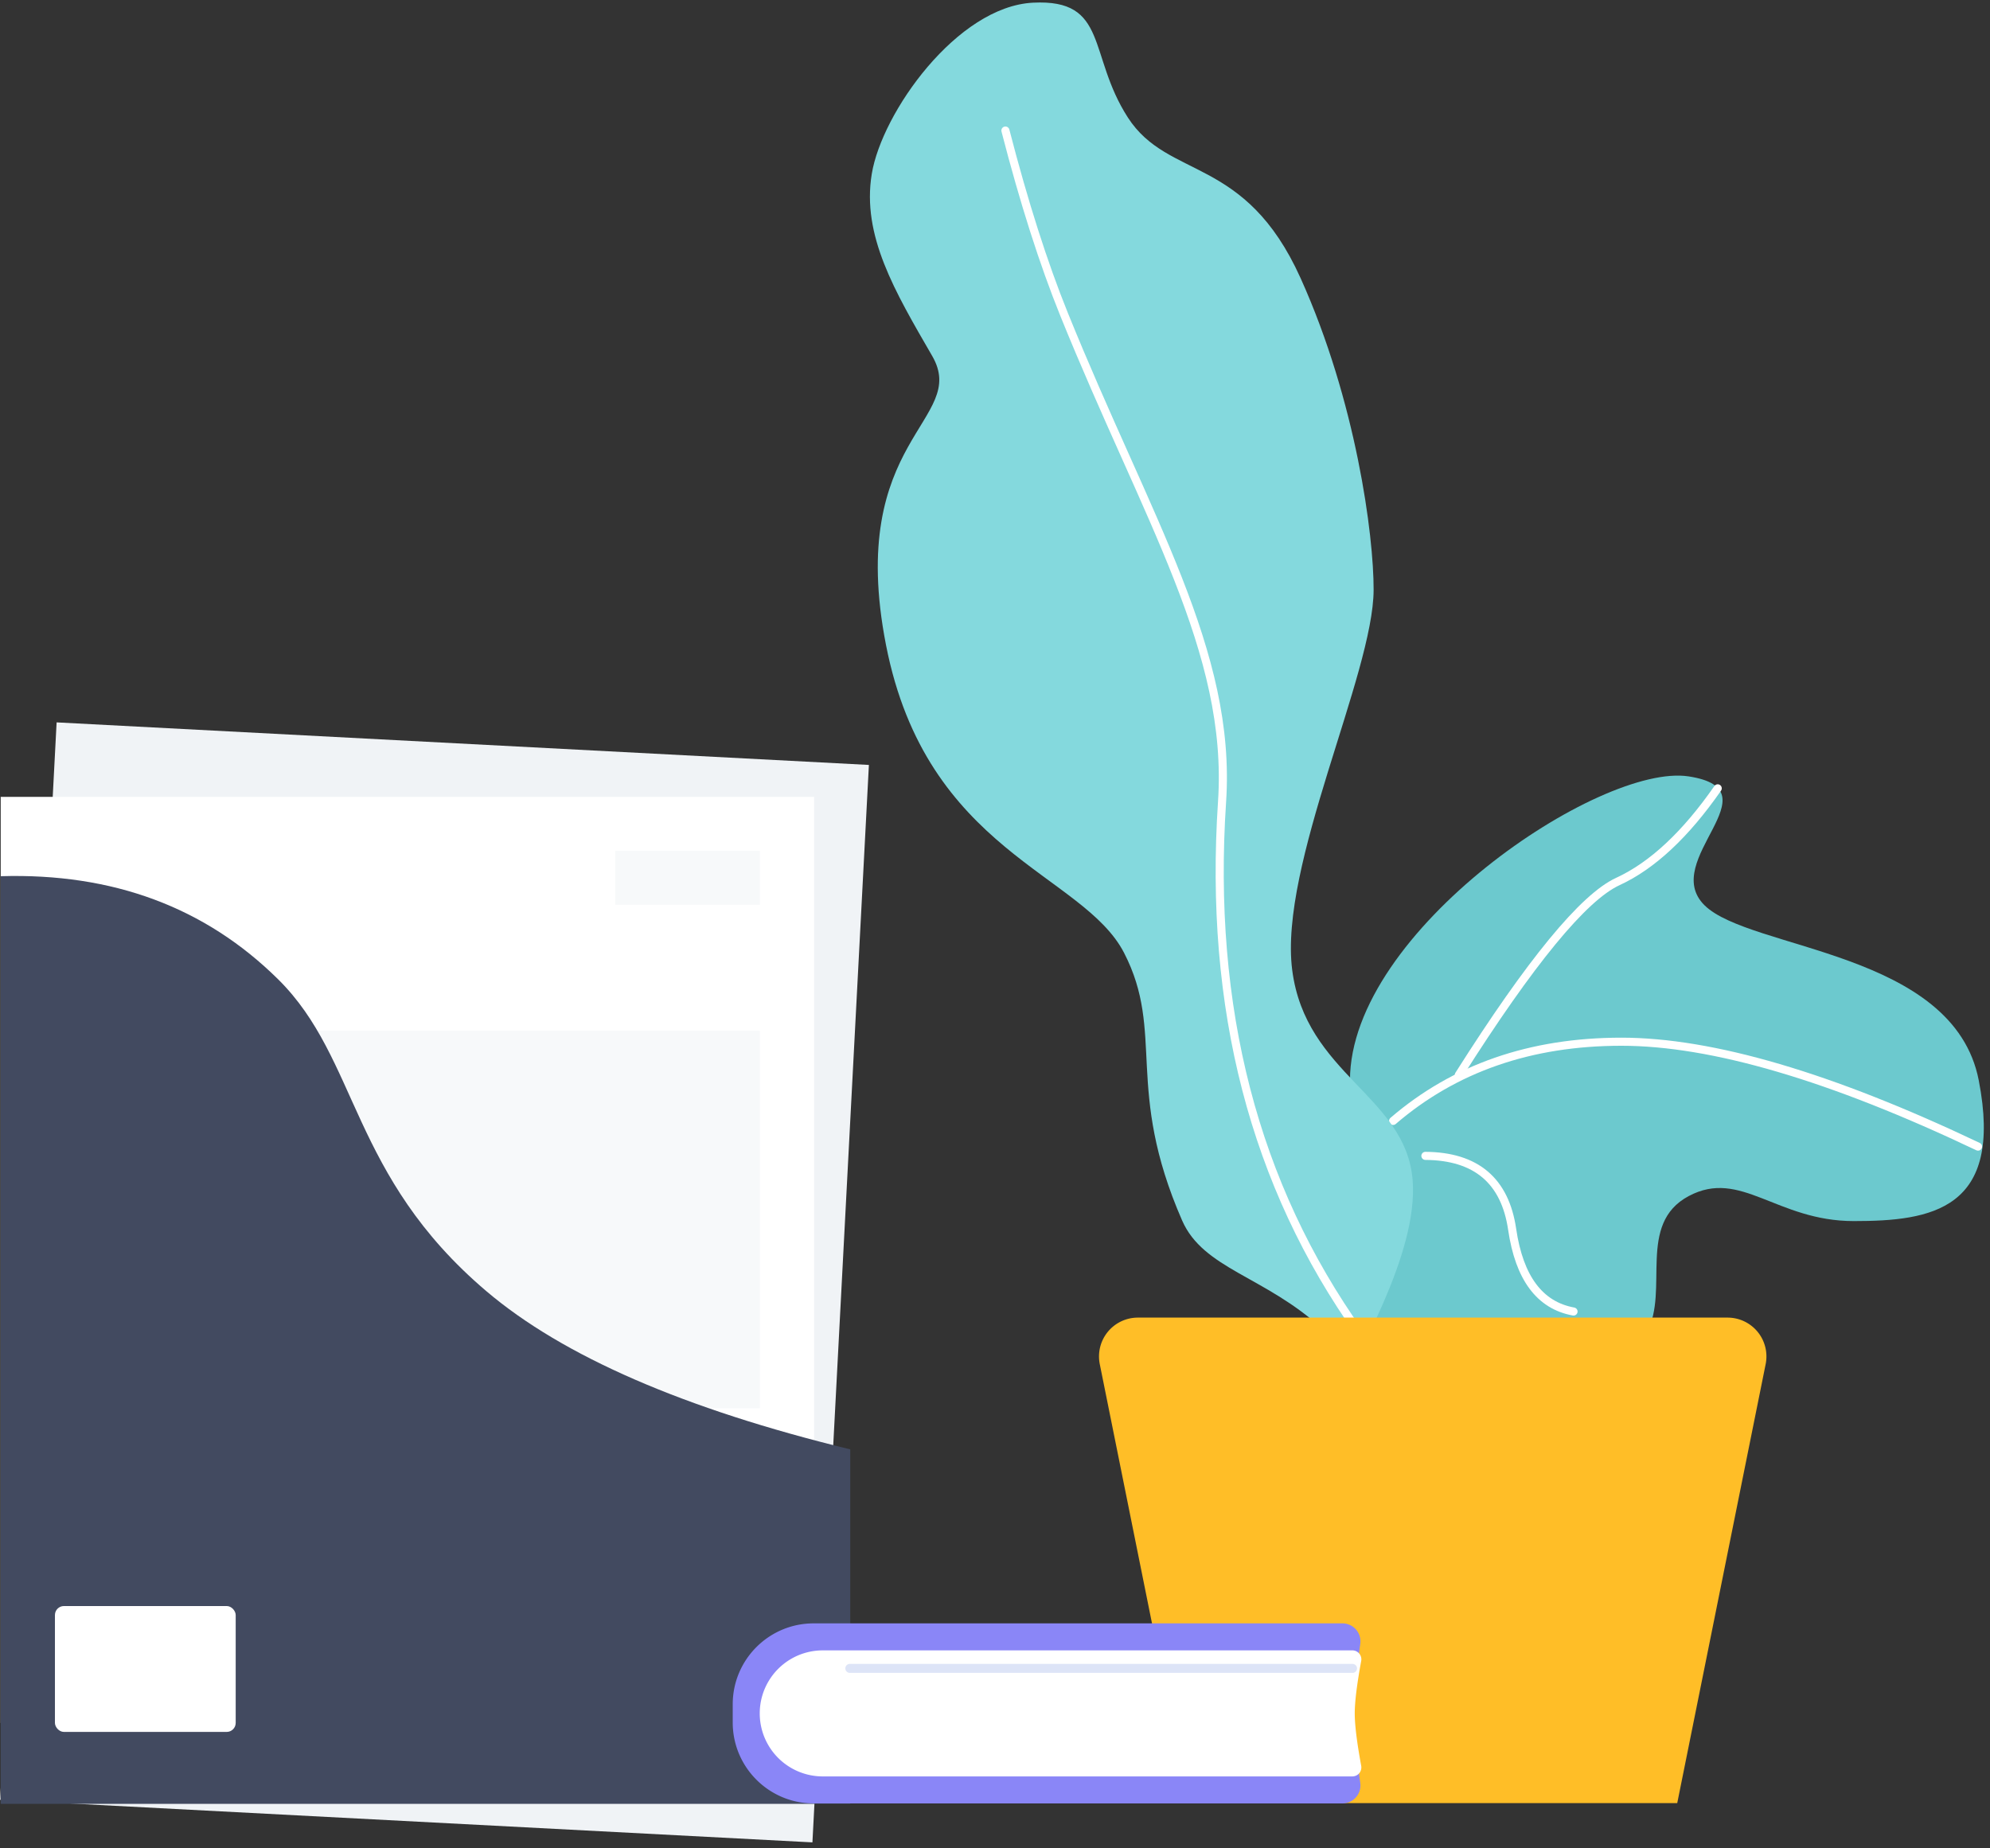 <svg xmlns="http://www.w3.org/2000/svg" width="239" height="222" viewBox="0 0 239 222">
    <rect x="0" y="0" width="239" height="222" fill="#333333" stroke="none"/>
    <g fill="none" fill-rule="evenodd">
        <path fill="#6CC9CE" d="M159.362 154.103c6.601 10.136 12.706 15.552 18.313 16.25 8.41 1.046 17.426-5.377 20.126-10.362 2.7-4.984-1.244-12.97 5.005-16.313 6.25-3.343 10.535 2.999 19.833 2.999 9.297 0 18.028-1.331 15.012-16.899-3.017-15.568-27.483-15.633-32.941-21.04-5.458-5.406 8.728-13.843-1.904-15.478-10.632-1.636-40.674 18.566-40.674 36.518 0 11.968-.924 20.076-2.77 24.325z"/>
        <path stroke="#FFF" stroke-linecap="round" stroke-width=".972" d="M237.564 137.73c-17.657-8.399-31.935-12.598-42.835-12.598-10.9 0-20.038 3.17-27.415 9.512"/>
        <path stroke="#FFF" stroke-linecap="round" stroke-width=".972" d="M206.299 94.695c-3.866 5.559-7.863 9.289-11.992 11.19-4.128 1.901-10.497 9.649-19.106 23.242M171.19 138.844c6.092.043 9.566 2.985 10.421 8.827.856 5.842 3.312 9.132 7.37 9.87"/>
        <path fill="#84D9DD" d="M124.062.322c-9.107.465-18.15 13.185-19.363 20.574-1.214 7.39 2.764 14.1 7.255 21.856 4.491 7.757-10.41 9.864-5.543 34.734s23.649 27.386 28.593 36.977c4.945 9.592.036 16.272 6.967 32.136 2.549 5.835 9.92 6.692 16.785 12.97 2.188 2.001 3.542 3.286 4.062 3.855 1.51-2.992 2.626-5.32 3.346-6.984 2.114-4.885 3.853-10.227 3.494-14.69-.813-10.113-12.863-12.684-14.465-25.247-1.602-12.563 9.757-35.551 9.78-45.655.016-6.552-2.1-22.647-8.773-37.443s-15.893-11.77-20.742-19.29C130.61 6.595 133.17-.143 124.062.322z"/>
        <path stroke="#FFF" stroke-linecap="round" stroke-width=".972" d="M163.309 160.146c-12.673-17.788-18.186-39.067-16.539-63.84 1.201-18.064-8.995-33.886-18.975-58.548-2.47-6.105-4.818-13.464-7.043-22.077"/>
        <path fill="#FFBE27" d="M136.657 158.272h70.827a4.666 4.666 0 0 1 4.573 5.586l-10.62 52.735h-58.732l-10.622-52.735a4.666 4.666 0 0 1 4.574-5.586z"/>
        <g transform="translate(-1 86)">
            <path fill="#F0F3F6" d="M7.8.773l97.555 5.112-6.782 129.422-97.555-5.113z"/>
            <path fill="#FFF" d="M1.085 9.72h97.689v111.239H1.085z"/>
            <path fill="#F7F9FA" d="M35.819 37.8h56.442v45.36H35.819zM74.895 16.2h17.367v6.48H74.895z"/>
            <path fill="#424A60" d="M1.085 19.25c13.463-.4 24.57 3.73 33.324 12.39 9.714 9.611 8.625 23.543 25.002 37.456 9.202 7.817 23.77 14.151 43.705 19.003v42.58H1.086V19.25z"/>
            <rect width="21.709" height="15.12" x="7.598" y="106.919" fill="#FFF" rx="1.08"/>
        </g>
        <g>
            <path fill="#8A86F7" d="M97.72 195h63.51a2.16 2.16 0 0 1 2.14 2.457c-.553 3.976-.828 6.762-.828 8.357 0 1.595.275 4.38.827 8.358a2.16 2.16 0 0 1-2.14 2.456H97.72c-5.368 0-9.72-4.351-9.72-9.72v-2.188c0-5.368 4.352-9.72 9.72-9.72z"/>
            <path fill="#FFF" d="M98.815 198.244h63.603a1.08 1.08 0 0 1 1.063 1.275c-.517 2.814-.775 4.912-.775 6.295s.258 3.482.775 6.295a1.08 1.08 0 0 1-1.063 1.275H98.815a7.57 7.57 0 1 1 0-15.14z"/>
            <path stroke="#DDE4F7" stroke-linecap="round" stroke-width="1.08" d="M102.063 200.407h60.375"/>
        </g>
    </g>
</svg>
